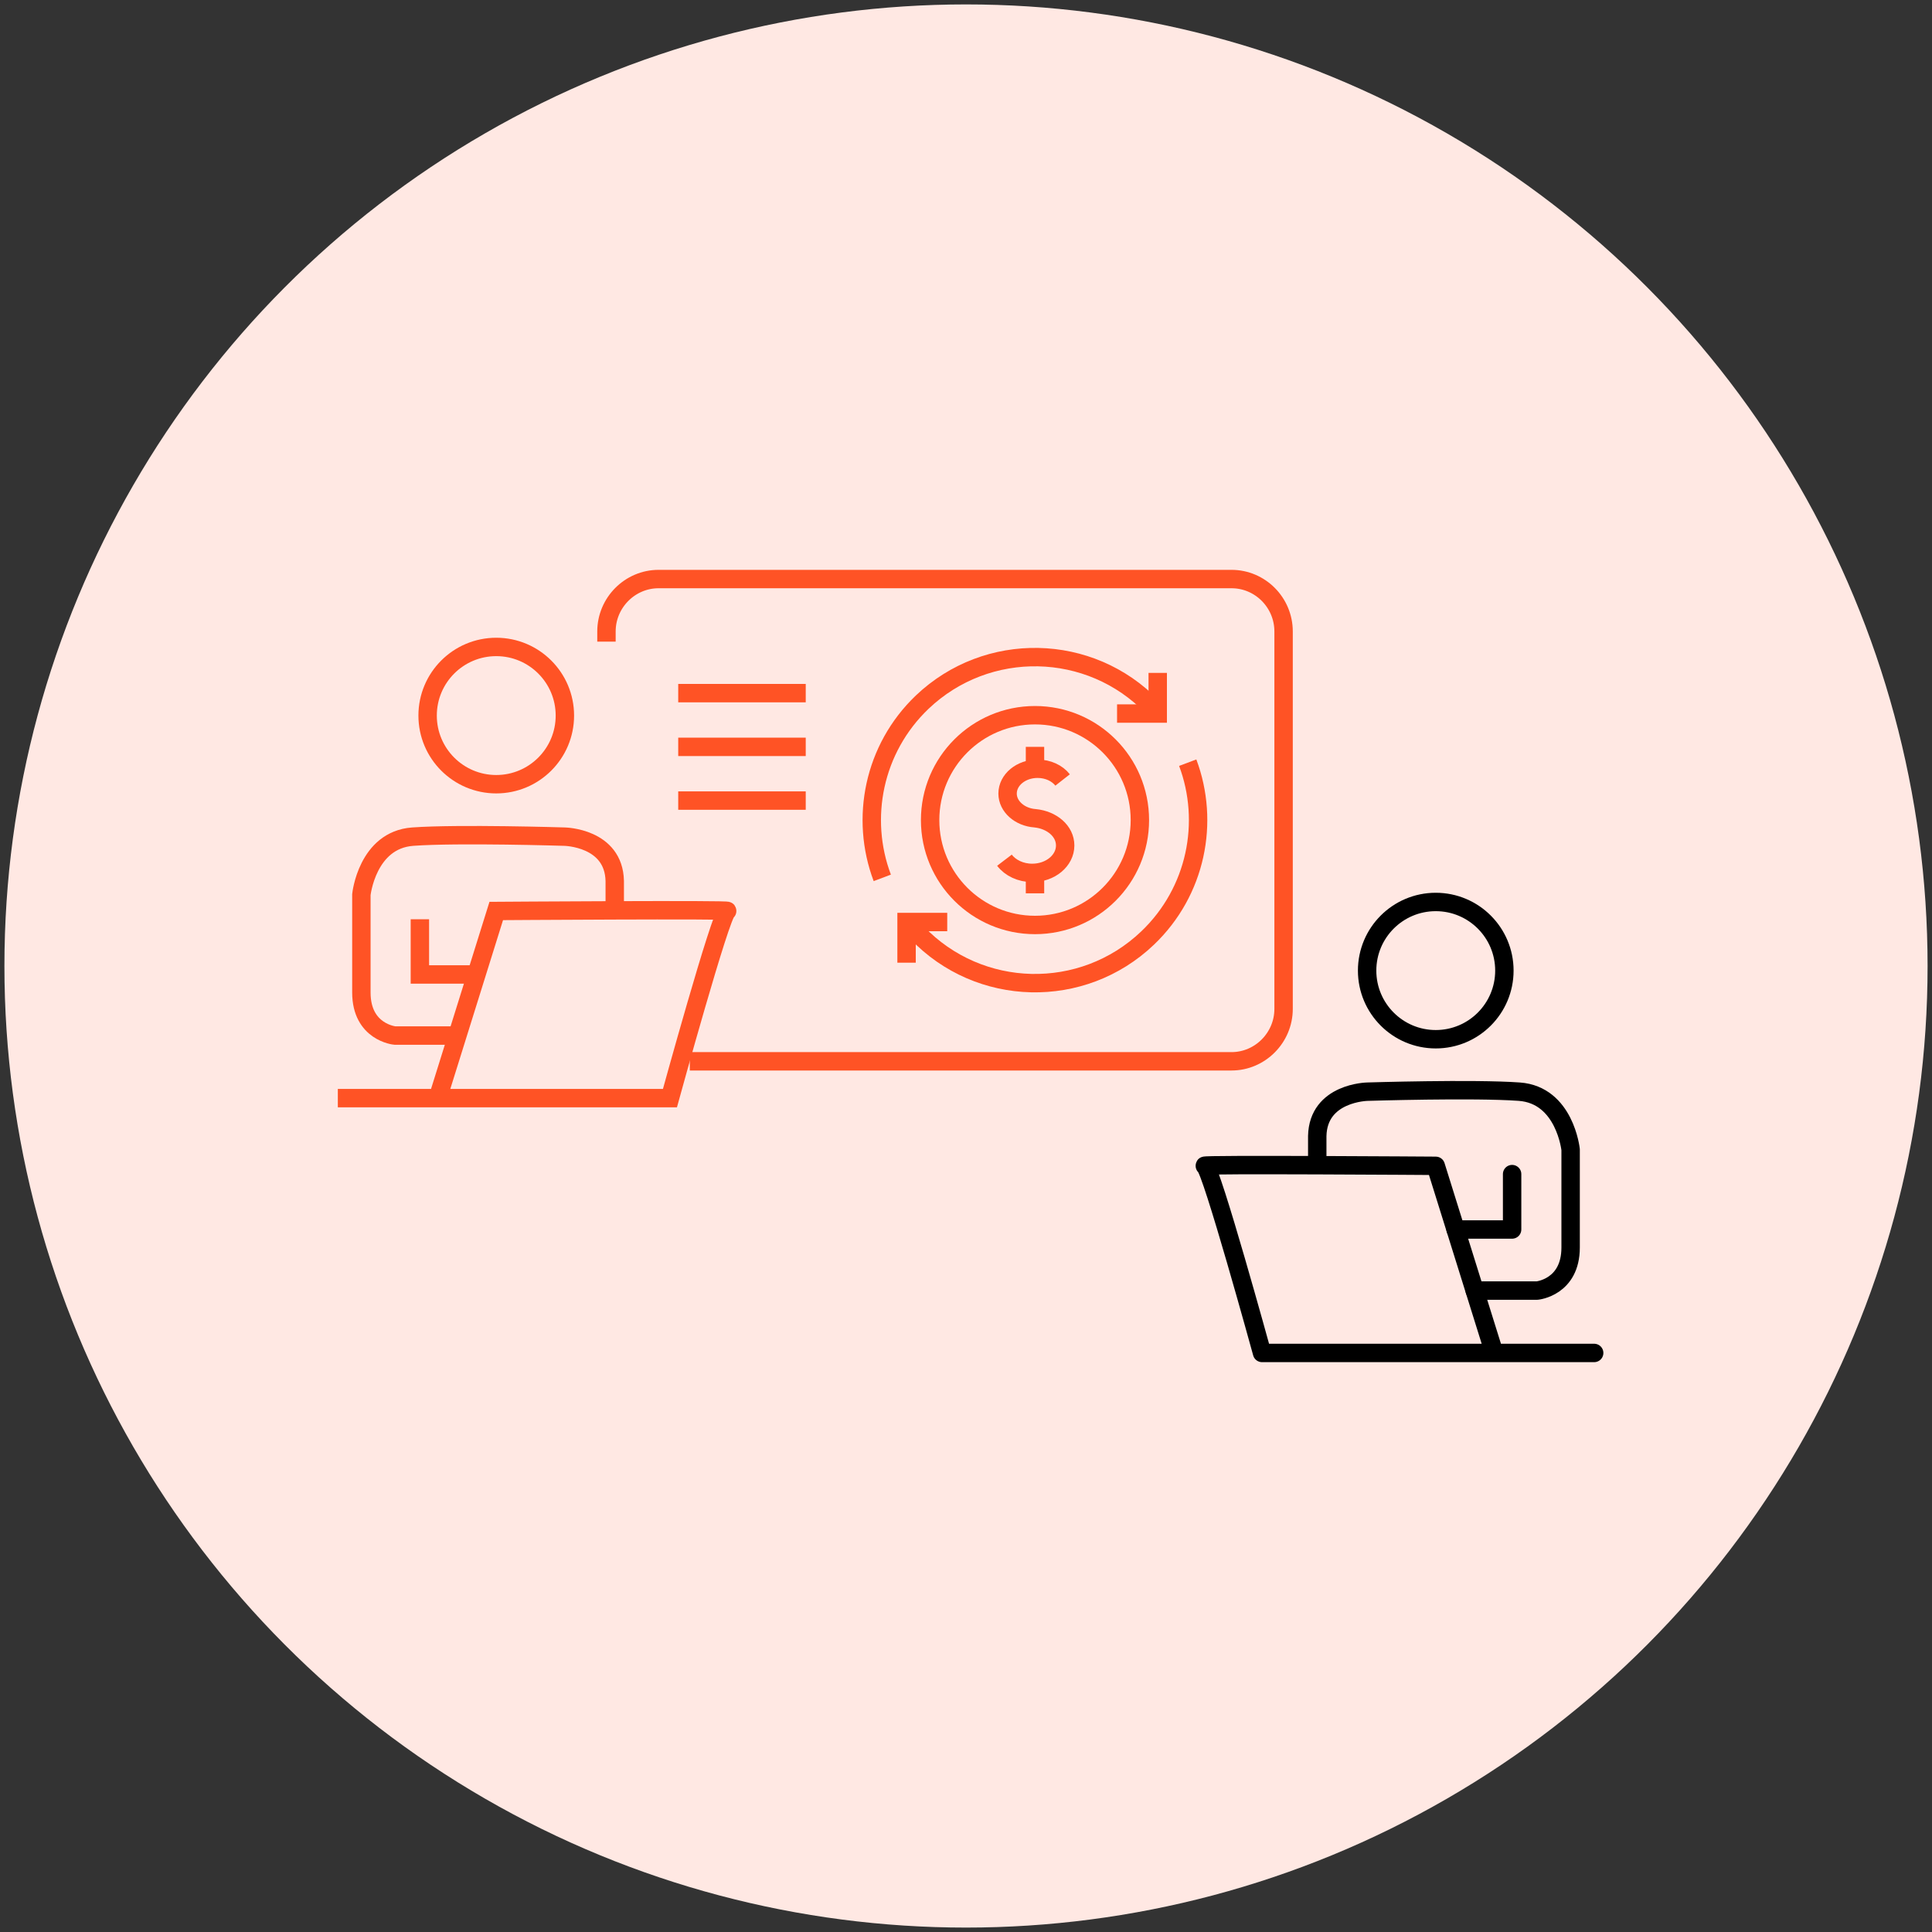 <svg xmlns="http://www.w3.org/2000/svg" id="Layer_1" data-name="Layer 1" viewBox="0 0 105 105"><rect x="0" y="0" width="105" height="105" fill="#333333" stroke="none"/><defs><style>      .cls-1 {        fill-rule: evenodd;      }      .cls-1, .cls-2 {        stroke: #ff5325;        stroke-miterlimit: 10;      }      .cls-1, .cls-2, .cls-3 {        fill: none;      }      .cls-3 {        stroke: #000;        stroke-linecap: round;        stroke-linejoin: round;      }      .cls-4 {        fill: #ffe8e3;      }    </style></defs><circle class="cls-4" cx="52.5" cy="52.5" r="52.26"></circle><g><g><g><g><path class="cls-1" d="M62.62,38.42c-3.38-3.51-8.97-3.62-12.5-.26-2.65,2.53-3.39,6.32-2.17,9.55M49.42,50.25s.41.43.42.44c3.38,3.54,8.99,3.67,12.53.29,2.65-2.53,3.39-6.31,2.18-9.53"></path><polyline class="cls-1" points="62.92 36.57 62.92 38.78 60.71 38.78"></polyline><polyline class="cls-1" points="49.27 52.32 49.27 50.11 51.48 50.11"></polyline></g><g><g><path class="cls-2" d="M54.59,46.75c.32.42.88.69,1.51.69.99,0,1.79-.67,1.79-1.49,0-.78-.72-1.39-1.64-1.48h0c-.83-.06-1.49-.64-1.49-1.34,0-.75.73-1.35,1.63-1.35.57,0,1.07.24,1.36.61"></path><line class="cls-2" x1="56.25" y1="47.5" x2="56.25" y2="48.55"></line><line class="cls-2" x1="56.25" y1="40.59" x2="56.25" y2="41.69"></line></g><circle class="cls-2" cx="56.25" cy="44.57" r="5.7"></circle></g></g><path class="cls-2" d="M32.96,34.87v-.55c0-1.57,1.28-2.85,2.83-2.85h31.14c1.56,0,2.83,1.28,2.83,2.85v20.51c0,1.57-1.28,2.85-2.83,2.85h-29.44"></path><g><line class="cls-2" x1="43.79" y1="37.67" x2="36.86" y2="37.67"></line><line class="cls-2" x1="43.79" y1="40.59" x2="36.86" y2="40.59"></line><line class="cls-2" x1="43.79" y1="43.51" x2="36.86" y2="43.51"></line></g></g><g><circle class="cls-2" cx="26.97" cy="38.89" r="3.73"></circle><path class="cls-2" d="M18.36,59.68h18.05s2.77-10.08,3.11-10.17-12.55,0-12.55,0l-3.07,9.83"></path><polyline class="cls-2" points="22.82 49.96 22.82 52.96 25.89 52.96"></polyline><path class="cls-2" d="M24.85,56.28h-3.39s-1.82-.17-1.82-2.34v-5.32s.31-2.97,2.79-3.15,8.25,0,8.25,0c0,0,2.68.04,2.73,2.41v1.4"></path></g><g><circle class="cls-3" cx="78.03" cy="52.75" r="3.73"></circle><path class="cls-3" d="M86.64,73.53h-18.05s-2.77-10.08-3.11-10.17,12.55,0,12.55,0l3.07,9.83"></path><polyline class="cls-3" points="82.18 63.81 82.18 66.82 79.11 66.82"></polyline><path class="cls-3" d="M80.15,70.14h3.39s1.82-.17,1.82-2.34c0-2.17,0-5.32,0-5.32,0,0-.31-2.97-2.79-3.15s-8.25,0-8.25,0c0,0-2.68.04-2.73,2.41v1.4"></path></g></g></svg>